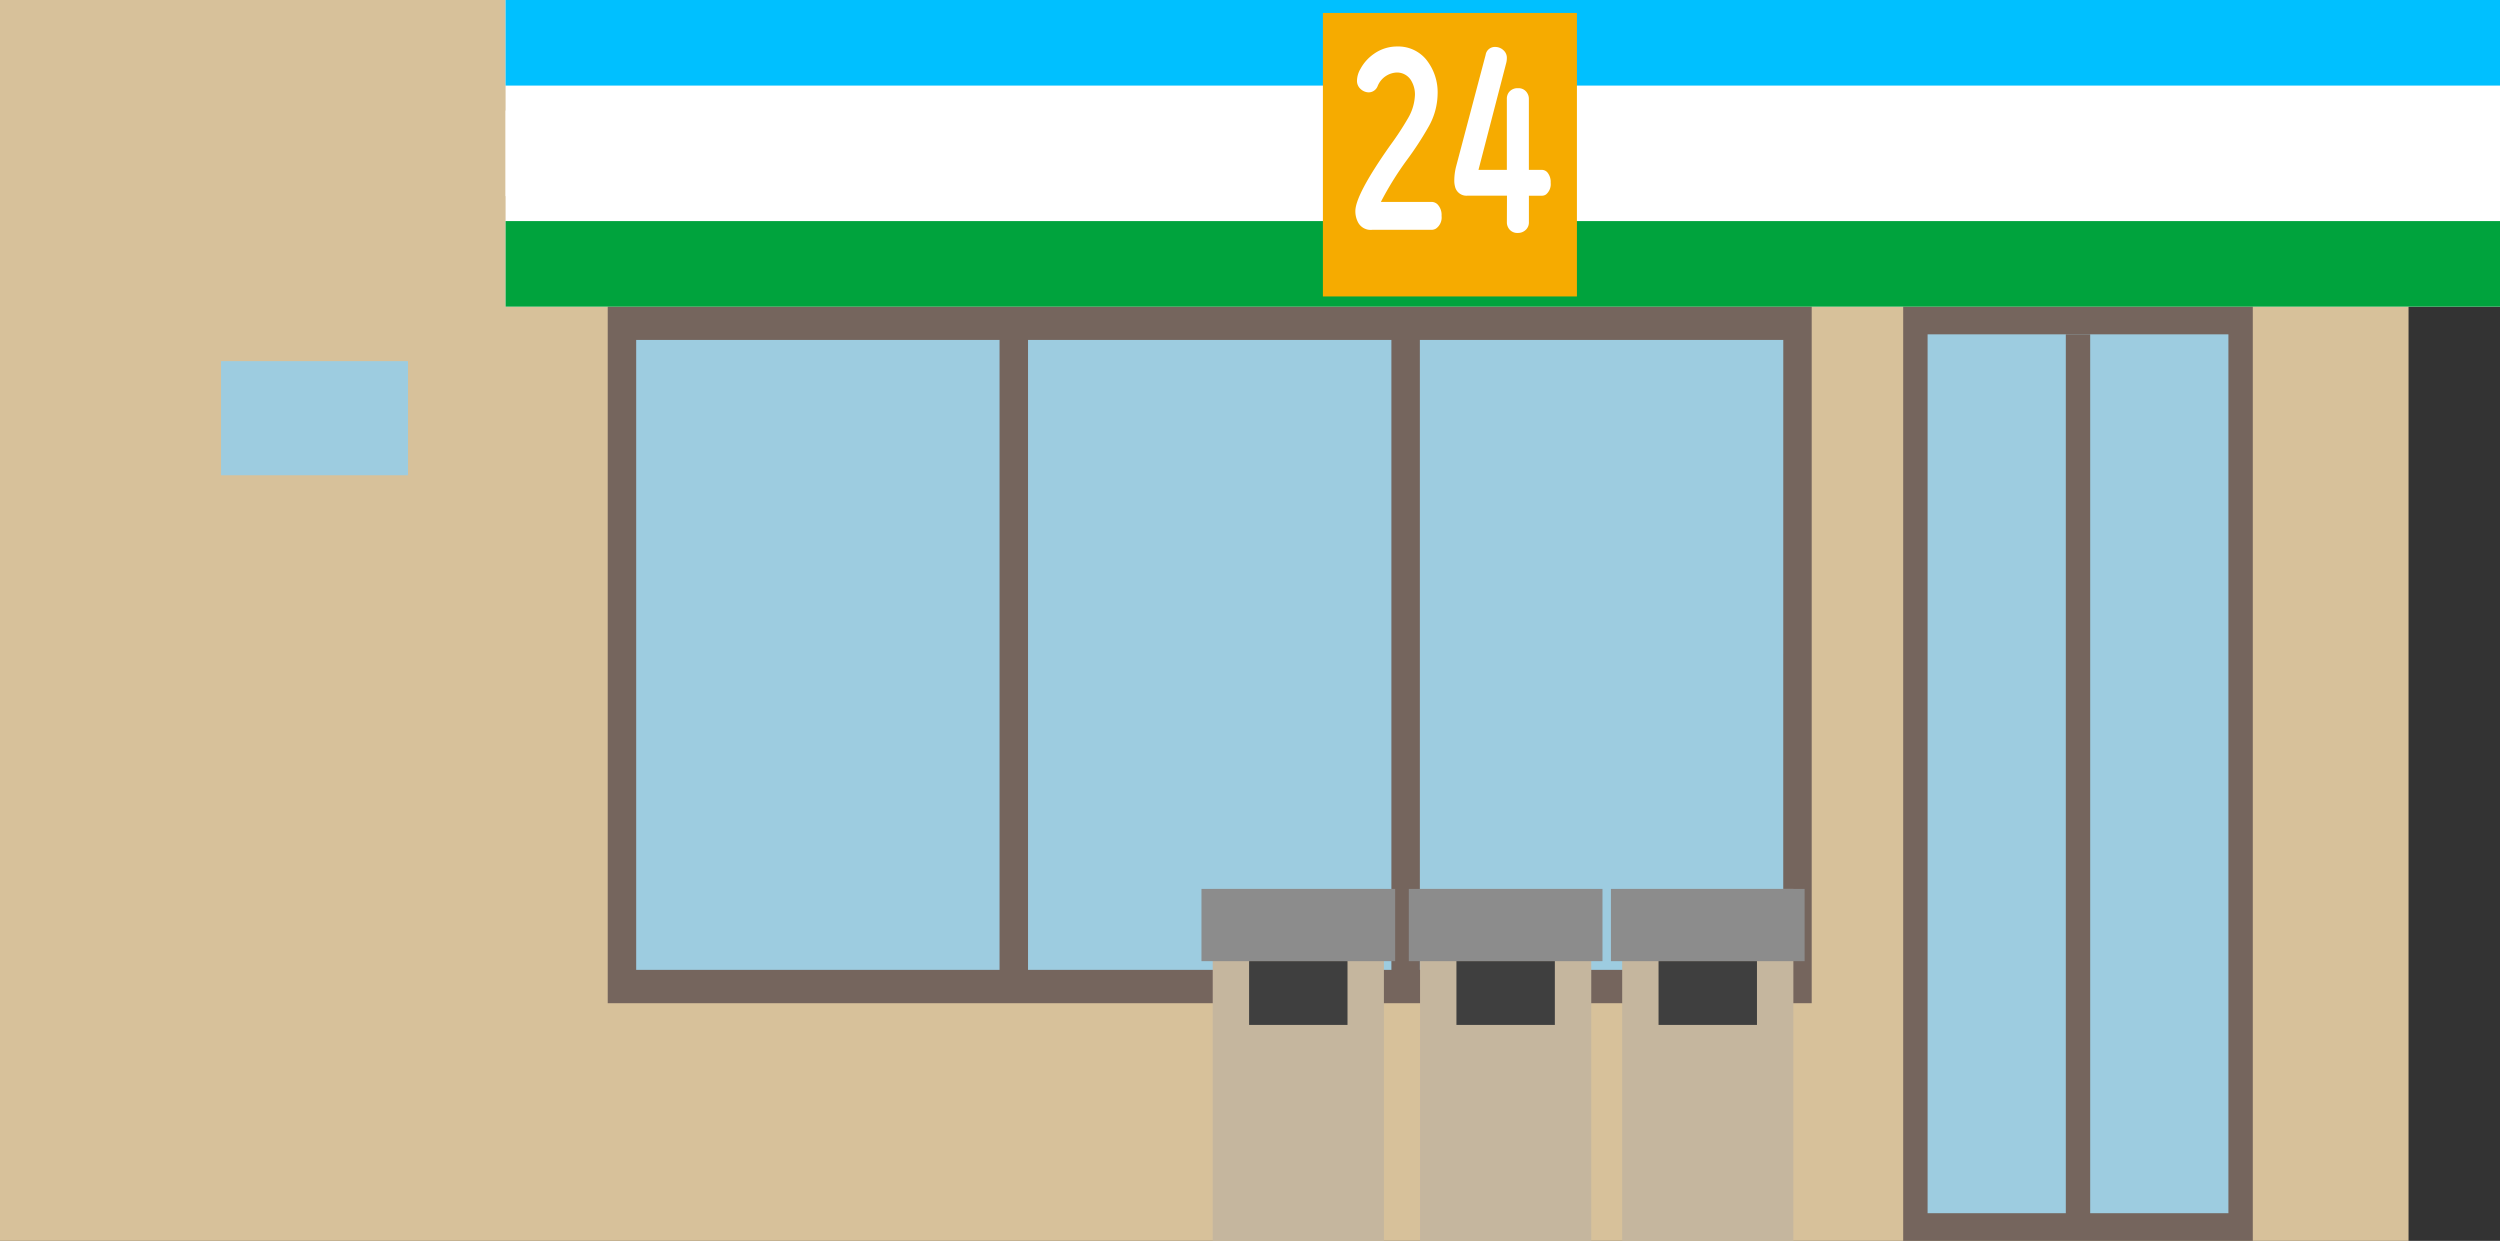 <svg xmlns="http://www.w3.org/2000/svg" width="163.593" height="81.199" viewBox="0 0 163.593 81.199">
  <rect x="0" y="0" width="163.593" height="81.199" fill="#333333" stroke="none"/>
  <g id="グループ_1967" data-name="グループ 1967" transform="translate(12845.506 22544.762)">
    <rect id="長方形_11729" data-name="長方形 11729" width="157.608" height="81.2" transform="translate(-12845.506 -22544.762)" fill="#d7c19a"/>
    <rect id="長方形_11730" data-name="長方形 11730" width="130.508" height="20.067" transform="translate(-12812.421 -22544.762)" fill="#fff"/>
    <rect id="長方形_11731" data-name="長方形 11731" width="76.923" height="43.401" transform="translate(-12804.808 -22523.607)" fill="#9dcce0"/>
    <rect id="長方形_11732" data-name="長方形 11732" width="76.923" height="43.401" transform="translate(-12804.808 -22523.607)" fill="none"/>
    <path id="パス_7194" data-name="パス 7194" d="M196.675,470.869H275.46V425.291H196.675Zm76.922-2.178h-75.06V427.469H273.6Z" transform="translate(-13002.413 -22949.986)" fill="#75655d"/>
    <rect id="長方形_11733" data-name="長方形 11733" width="21.282" height="59.321" transform="translate(-12720.17 -22523.789)" fill="#9dcce0"/>
    <rect id="長方形_11734" data-name="長方形 11734" width="21.281" height="59.321" transform="translate(-12720.169 -22523.789)" fill="none"/>
    <path id="パス_7195" data-name="パス 7195" d="M281.446,486.424h22.878V425.291H281.446Zm21.282-1.812H283.043V427.1h19.685Z" transform="translate(-13002.413 -22949.986)" fill="#75655d"/>
    <rect id="長方形_11735" data-name="長方形 11735" width="1.595" height="58.416" transform="translate(-12710.325 -22522.885)" fill="#75655d"/>
    <rect id="長方形_11736" data-name="長方形 11736" width="130.508" height="5.6" transform="translate(-12812.421 -22544.762)" fill="#00c0ff"/>
    <rect id="長方形_11737" data-name="長方形 11737" width="130.508" height="5.6" transform="translate(-12812.421 -22537.527)" fill="#fff"/>
    <rect id="長方形_11738" data-name="長方形 11738" width="130.508" height="5.599" transform="translate(-12812.421 -22530.295)" fill="#00a33d"/>
    <rect id="長方形_11739" data-name="長方形 11739" width="1.863" height="42.051" transform="translate(-12780.098 -22522.725)" fill="#75655d"/>
    <rect id="長方形_11740" data-name="長方形 11740" width="1.863" height="42.051" transform="translate(-12754.457 -22522.725)" fill="#75655d"/>
    <rect id="長方形_11741" data-name="長方形 11741" width="12.237" height="7.467" transform="translate(-12831.043 -22521.129)" fill="#9dcce0"/>
    <rect id="長方形_11742" data-name="長方形 11742" width="11.202" height="23.031" transform="translate(-12739.355 -22486.594)" fill="#c5b69e"/>
    <rect id="長方形_11743" data-name="長方形 11743" width="12.673" height="4.727" transform="translate(-12740.091 -22486.594)" fill="#8c8c8c"/>
    <rect id="長方形_11744" data-name="長方形 11744" width="6.44" height="4.173" transform="translate(-12736.975 -22481.867)" fill="#3f3f3f"/>
    <rect id="長方形_11745" data-name="長方形 11745" width="11.203" height="23.031" transform="translate(-12752.582 -22486.594)" fill="#c5b69e"/>
    <rect id="長方形_11746" data-name="長方形 11746" width="12.673" height="4.727" transform="translate(-12753.317 -22486.594)" fill="#8c8c8c"/>
    <rect id="長方形_11747" data-name="長方形 11747" width="6.44" height="4.173" transform="translate(-12750.201 -22481.867)" fill="#3f3f3f"/>
    <rect id="長方形_11748" data-name="長方形 11748" width="11.202" height="23.031" transform="translate(-12766.149 -22486.594)" fill="#c5b69e"/>
    <rect id="長方形_11749" data-name="長方形 11749" width="12.674" height="4.727" transform="translate(-12766.885 -22486.594)" fill="#8c8c8c"/>
    <rect id="長方形_11750" data-name="長方形 11750" width="6.44" height="4.173" transform="translate(-12763.769 -22481.867)" fill="#3f3f3f"/>
    <rect id="長方形_11751" data-name="長方形 11751" width="16.622" height="18.551" transform="translate(-12758.939 -22543.914)" fill="#f6ab00"/>
    <path id="パス_7196" data-name="パス 7196" d="M247.268,418.437h3.3a.564.564,0,0,1,.409.163,1,1,0,0,1,.262.753.888.888,0,0,1-.369.831.569.569,0,0,1-.3.079h-3.873a.93.93,0,0,1-.926-.495,1.564,1.564,0,0,1-.173-.729q0-1.065,2.278-4.3a18.947,18.947,0,0,0,1.159-1.764,3.247,3.247,0,0,0,.462-1.535,1.74,1.74,0,0,0-.207-.871,1.079,1.079,0,0,0-.985-.6,1.416,1.416,0,0,0-1.253.9.638.638,0,0,1-.577.4.8.8,0,0,1-.523-.211.709.709,0,0,1-.247-.565,1.584,1.584,0,0,1,.227-.761,2.83,2.83,0,0,1,.885-.987,2.612,2.612,0,0,1,1.522-.479,2.374,2.374,0,0,1,1.87.825,3.42,3.42,0,0,1,.77,2.326,4.45,4.45,0,0,1-.577,2.078,21.278,21.278,0,0,1-1.44,2.21,20.9,20.9,0,0,0-1.689,2.721" transform="translate(-13002.413 -22949.986)" fill="#fff"/>
    <path id="パス_7197" data-name="パス 7197" d="M255.519,418.029h-2.6a.764.764,0,0,1-.8-.6,1.5,1.5,0,0,1-.047-.416,3.722,3.722,0,0,1,.128-.931l1.923-7.267a.607.607,0,0,1,.63-.518.769.769,0,0,1,.55.228.652.652,0,0,1,.208.509,1.275,1.275,0,0,1-.04.307l-1.817,7h1.857V411.7a.7.7,0,0,1,.141-.447.712.712,0,0,1,.59-.258.658.658,0,0,1,.622.353.684.684,0,0,1,.088.352v4.641h.851a.475.475,0,0,1,.388.2.98.98,0,0,1,.188.643.878.878,0,0,1-.3.761.462.462,0,0,1-.274.086h-.851v1.732a.663.663,0,0,1-.182.479.731.731,0,0,1-.542.226.669.669,0,0,1-.643-.376.7.7,0,0,1-.074-.329Z" transform="translate(-13002.413 -22949.986)" fill="#fff"/>
  </g>
</svg>

